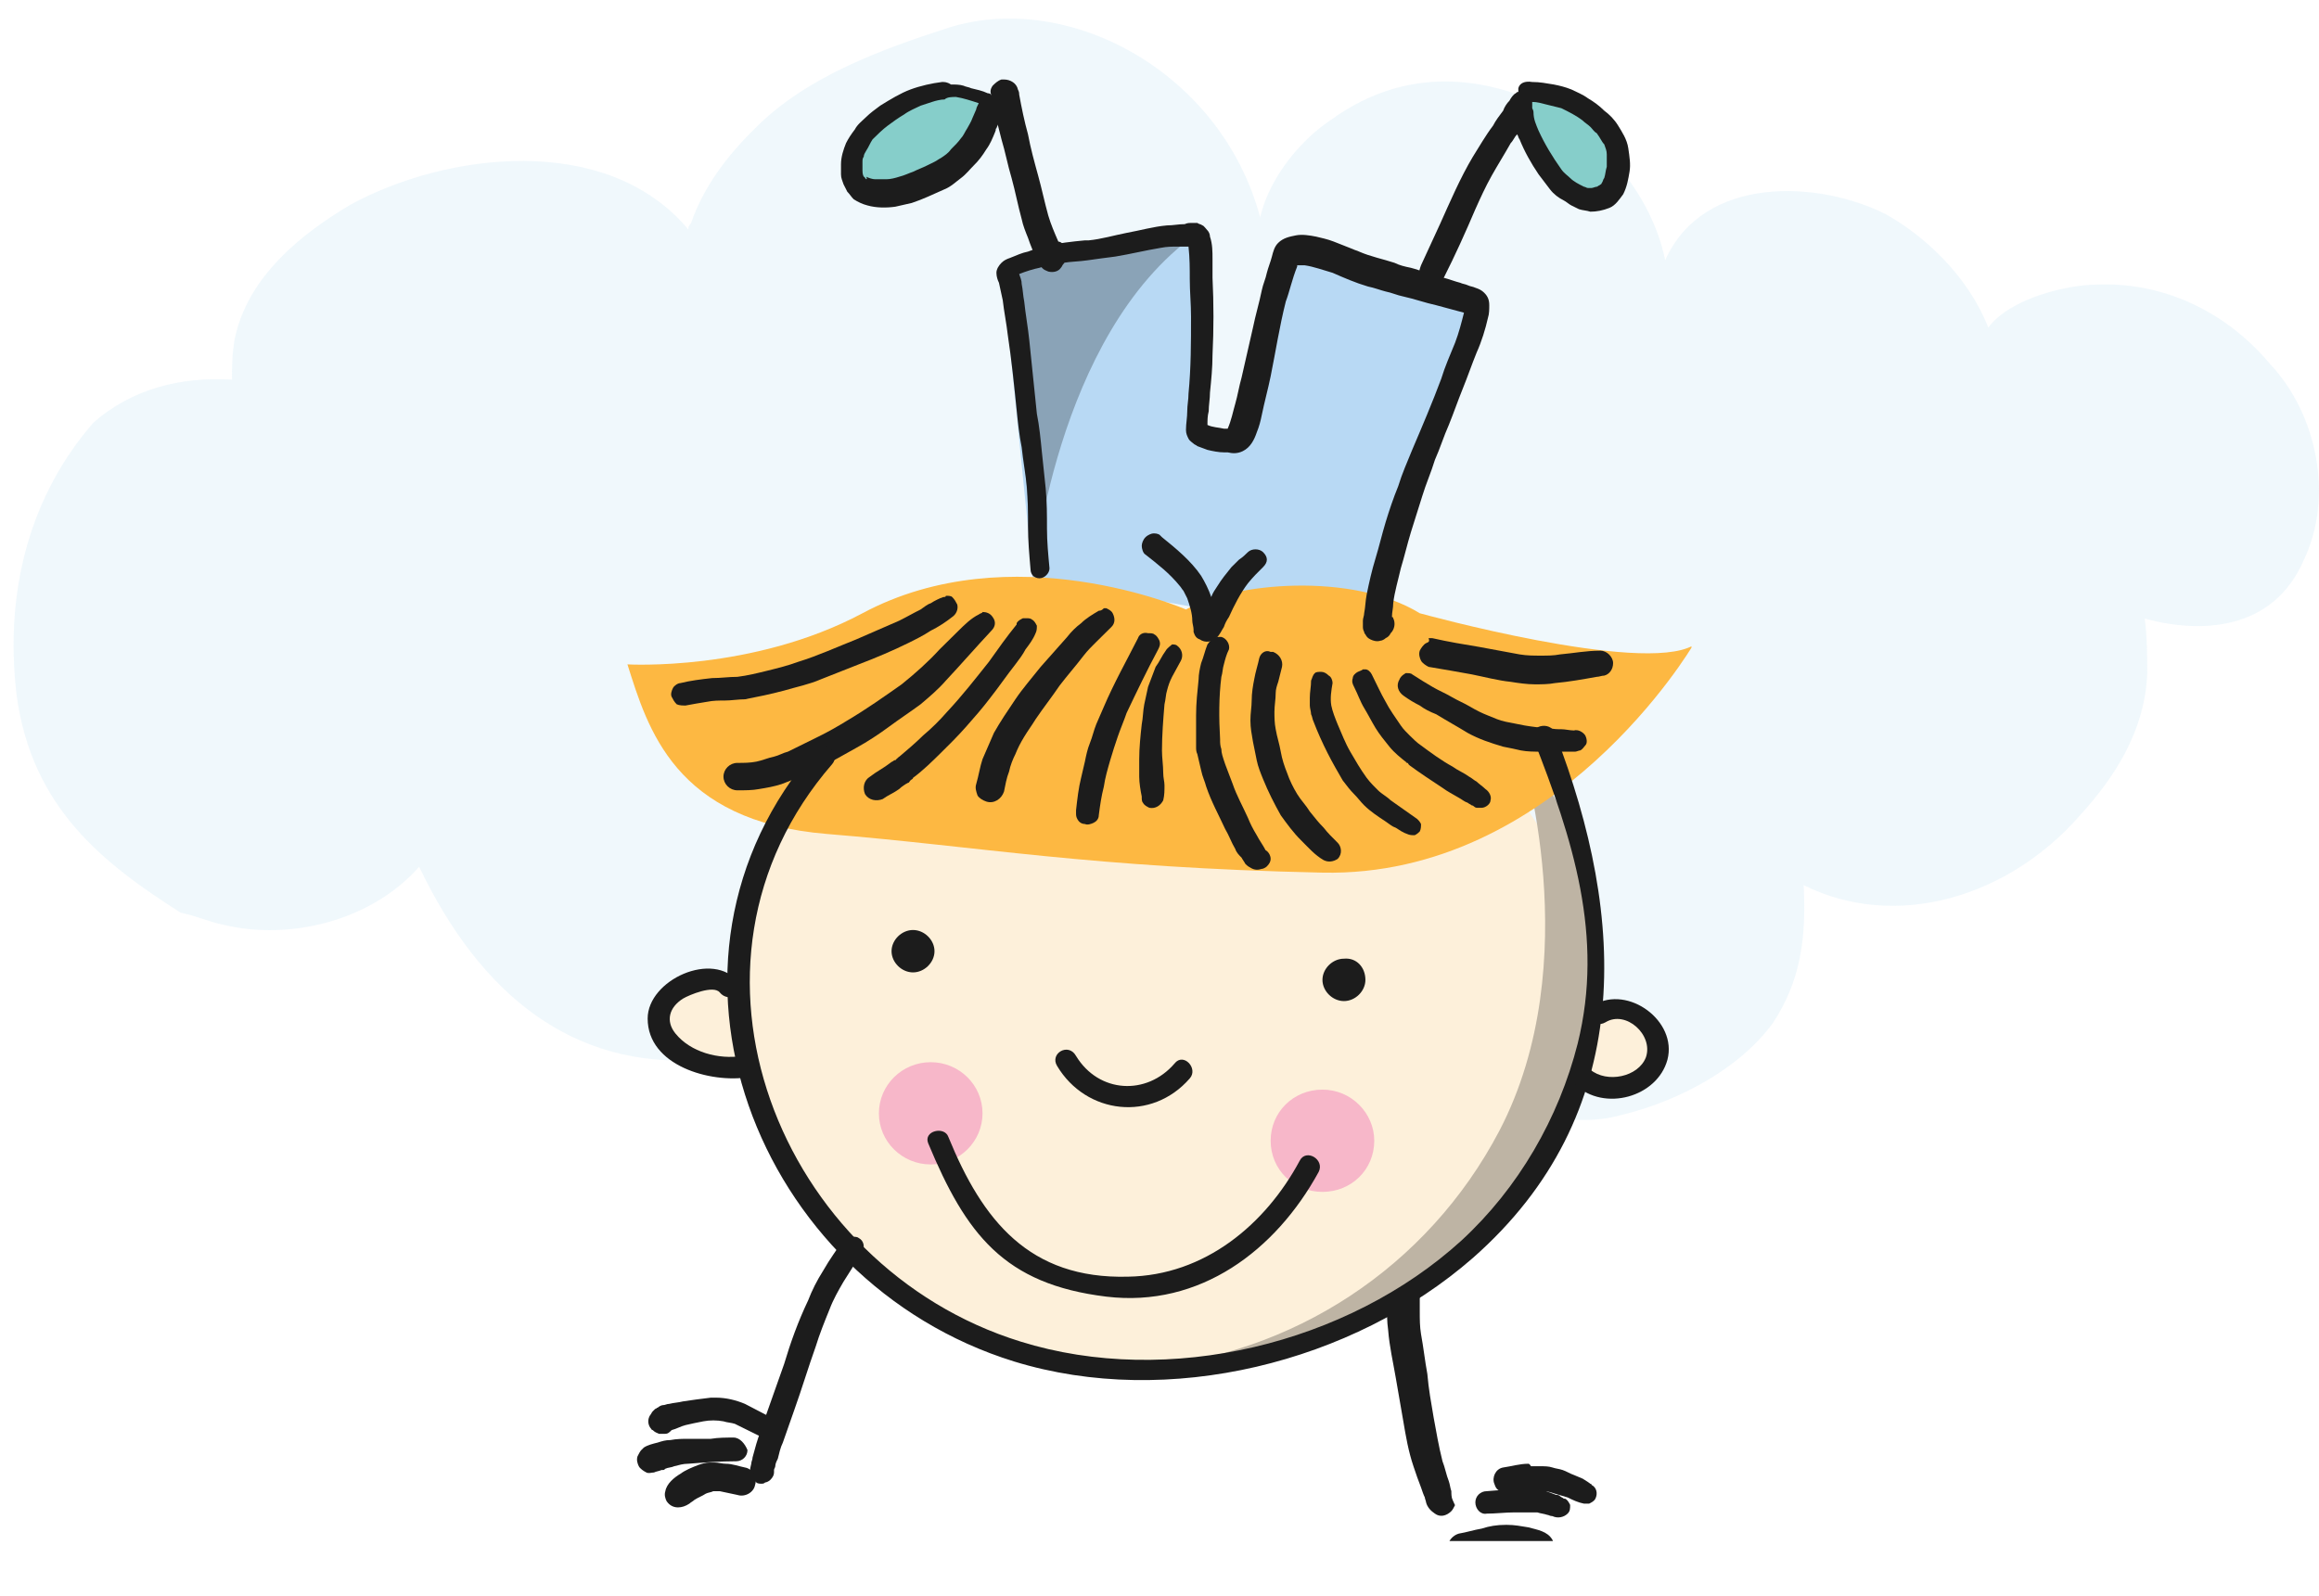 <svg width="170" height="117" viewBox="0 0 170 117" fill="none" xmlns="http://www.w3.org/2000/svg">
<path opacity="0.7" d="M168.874 41.091C166.619 46.258 161.356 46.482 157.221 45.359C157.409 46.707 157.409 48.279 157.409 49.403C157.221 53.671 154.966 57.041 152.522 59.737C147.26 65.802 138.989 68.273 132.223 64.904C132.411 68.723 132.035 71.868 129.968 75.013C127.336 78.607 122.637 80.854 118.878 81.752C114.931 82.876 110.232 81.303 106.661 79.057C105.533 78.383 104.594 77.484 103.842 76.585C102.902 81.078 101.586 84.448 97.827 86.47C93.504 88.941 88.242 88.717 83.731 87.369C76.024 85.122 69.446 78.158 67.942 68.947C67.002 70.295 65.875 71.418 64.935 72.317C61.364 76.361 56.289 77.259 51.402 77.709C42.004 78.383 35.238 72.991 30.727 63.556C27.156 67.599 21.141 68.947 16.442 67.824C15.315 67.599 14.375 67.15 13.247 66.925C7.609 63.331 2.346 59.287 1.218 50.975C0.278 43.112 2.346 36.148 6.857 30.981C9.676 28.51 13.247 27.612 17.006 27.836C17.006 26.938 17.006 26.039 17.194 24.916C18.134 20.198 22.269 17.053 25.652 15.031C32.607 11.212 44.448 9.64 50.462 16.828C50.462 16.604 50.462 16.604 50.65 16.379C51.59 13.683 53.282 11.437 55.349 9.415C59.108 5.596 64.747 3.574 69.634 2.001C78.468 -0.694 89.557 5.371 92.376 15.93C93.128 12.785 95.572 10.089 97.639 8.741C101.398 6.045 105.533 5.371 109.856 6.494C115.119 7.842 120.758 12.785 122.073 19.075C124.893 12.785 133.351 13.234 138.238 15.705C141.057 17.278 144.252 20.198 145.756 24.017C147.447 21.771 151.77 20.872 153.65 20.872C158.349 20.647 163.048 22.669 166.431 26.713C169.814 30.307 171.13 36.373 168.874 41.091Z" fill="#EAF5FB"/>
<g clip-path="url(#clip0)" filter="url(#filter0_d)">
<path d="M73.416 15.271L87.682 13.168V27.616L90.368 28.347L95 14.357L107.877 18.106L104.264 29.353L101.3 42.978L75.732 38.406L73.416 15.271Z" fill="#B8D9F4"/>
<path d="M74.064 14.905L75.732 38.406C75.732 38.406 77.307 20.575 87.682 13.168" fill="#8AA3B7"/>
<path d="M85.181 96.29C102.525 96.29 116.585 84.253 116.585 69.405C116.585 54.557 102.525 42.521 85.181 42.521C67.837 42.521 53.777 54.557 53.777 69.405C53.777 84.253 67.837 96.29 85.181 96.29Z" fill="#FDF0DA"/>
<path d="M111.49 51.025C111.49 51.025 116.399 66.479 109.915 78.915C104.635 88.974 94.722 95.375 83.699 96.289C83.699 96.289 105.468 96.198 114.176 79.647C122.884 63.096 111.49 51.025 111.49 51.025Z" fill="#BEB4A4"/>
<path d="M72.675 3.018C72.675 3.109 68.692 1.372 65.357 3.932C62.022 6.492 60.725 11.796 66.098 9.876C71.378 8.047 72.675 3.018 72.675 3.018Z" fill="#86CECA"/>
<path d="M111.304 2.743C111.304 2.743 114.917 2.56 117.048 4.664C119.179 6.767 118.437 9.419 117.418 10.425C116.492 11.43 111.86 8.961 111.304 2.743Z" fill="#86CECA"/>
<path d="M86.941 40.692C90.461 38.68 99.169 37.949 104.079 40.967C104.079 40.967 120.29 45.447 124.088 43.344C124.088 43.344 114.083 60.352 96.946 59.987C79.901 59.621 71.841 58.066 60.632 57.152C49.423 56.237 47.478 49.379 45.996 44.716C45.996 44.716 55.167 45.264 63.226 40.967C74.157 35.114 86.941 40.692 86.941 40.692Z" fill="#FDB842"/>
<path d="M55.074 70.868C55.074 72.789 53.592 74.343 51.832 74.343C50.072 74.343 48.589 72.789 48.589 70.868C48.589 68.948 50.072 67.394 51.832 67.394C53.684 67.302 55.074 68.857 55.074 70.868Z" fill="#FDF0DA"/>
<path d="M121.587 72.972C121.587 74.618 120.29 75.989 118.715 75.989C117.14 75.989 115.844 74.618 115.844 72.972C115.844 71.326 117.14 69.954 118.715 69.954C120.383 69.954 121.587 71.326 121.587 72.972Z" fill="#FDF0DA"/>
<path d="M69.155 39.778C68.877 39.869 68.506 40.052 68.228 40.235C67.95 40.326 67.765 40.509 67.487 40.692C66.931 40.967 66.468 41.241 65.912 41.515C64.893 41.972 63.782 42.43 62.763 42.887C61.373 43.435 59.984 44.075 58.502 44.533C57.76 44.807 57.019 44.99 56.278 45.173C55.537 45.356 54.796 45.539 54.055 45.63C53.407 45.63 52.851 45.721 52.202 45.721C51.368 45.813 50.627 45.904 49.886 46.087C49.701 46.087 49.423 46.27 49.331 46.453C49.238 46.636 49.145 46.91 49.238 47.093C49.331 47.276 49.423 47.459 49.608 47.642C49.794 47.733 50.072 47.733 50.257 47.733C50.72 47.642 51.276 47.55 51.832 47.459C52.295 47.367 52.665 47.367 53.129 47.367C53.592 47.367 54.148 47.276 54.611 47.276C55.537 47.093 56.464 46.91 57.483 46.636C58.409 46.362 59.335 46.179 60.169 45.813C61.095 45.447 62.022 45.081 62.948 44.716C64.152 44.258 65.449 43.71 66.561 43.161C67.117 42.887 67.672 42.612 68.228 42.247C68.784 41.972 69.34 41.607 69.803 41.241C70.081 41.058 70.266 40.692 70.174 40.326C70.081 40.144 69.988 39.961 69.803 39.778C69.71 39.686 69.525 39.686 69.34 39.686C69.34 39.778 69.247 39.778 69.155 39.778Z" fill="#1C1C1C"/>
<path d="M71.749 41.058C71.193 41.332 70.73 41.789 70.266 42.247C69.803 42.704 69.34 43.161 68.877 43.618C68.043 44.533 67.117 45.356 66.098 46.179C64.801 47.093 63.504 48.008 62.114 48.831C61.373 49.288 60.725 49.654 59.984 50.019C59.242 50.385 58.501 50.751 57.76 51.117C57.39 51.208 57.112 51.391 56.741 51.482C56.278 51.574 55.908 51.757 55.444 51.848C54.981 51.94 54.518 51.94 54.055 51.94C53.499 51.94 53.036 52.397 53.036 52.946C53.036 53.494 53.499 53.951 54.055 53.951C54.611 53.951 55.166 53.951 55.63 53.86C56.185 53.769 56.741 53.677 57.297 53.494C57.76 53.311 58.224 53.128 58.779 52.946C59.242 52.763 59.706 52.58 60.076 52.305C61.003 51.848 61.929 51.3 62.763 50.842C63.596 50.385 64.43 49.836 65.171 49.288C65.912 48.739 66.746 48.19 67.487 47.642C68.136 47.093 68.784 46.544 69.34 45.904C70.452 44.716 71.563 43.435 72.675 42.247C72.953 41.972 73.045 41.606 72.767 41.241C72.582 40.966 72.304 40.875 72.026 40.875C72.026 40.966 71.841 40.966 71.749 41.058Z" fill="#1C1C1C"/>
<path d="M74.991 41.332C74.805 41.424 74.62 41.515 74.528 41.698C74.528 41.698 74.528 41.698 74.528 41.789C73.787 42.704 73.138 43.618 72.49 44.533C71.471 45.813 70.544 47.002 69.433 48.191C68.877 48.831 68.321 49.379 67.672 49.928C67.117 50.477 66.468 51.025 65.82 51.574C65.82 51.574 65.912 51.574 65.912 51.482C65.82 51.574 65.727 51.665 65.542 51.757C65.635 51.757 65.635 51.665 65.727 51.665C65.635 51.757 65.635 51.757 65.542 51.757C65.449 51.848 65.357 51.848 65.264 51.94C64.801 52.305 64.245 52.58 63.782 52.946C63.319 53.22 63.226 53.769 63.411 54.226C63.689 54.683 64.245 54.774 64.708 54.592C65.079 54.317 65.542 54.134 65.912 53.86C66.098 53.677 66.376 53.494 66.561 53.403C66.653 53.403 66.653 53.311 66.746 53.22C66.839 53.128 66.931 53.128 66.931 53.037C67.672 52.488 68.321 51.848 68.969 51.208C69.618 50.568 70.174 50.019 70.822 49.288C71.471 48.556 72.026 47.916 72.582 47.185C73.231 46.362 73.787 45.539 74.435 44.716C74.713 44.35 74.991 43.984 75.176 43.618C75.454 43.253 75.732 42.887 75.917 42.43C76.01 42.247 76.01 42.064 76.01 41.881C75.917 41.698 75.825 41.515 75.639 41.424C75.547 41.332 75.361 41.332 75.269 41.332C75.084 41.332 75.084 41.332 74.991 41.332ZM65.635 51.574C65.635 51.574 65.727 51.574 65.635 51.574C65.727 51.574 65.635 51.574 65.635 51.574Z" fill="#1C1C1C"/>
<path d="M80.549 40.784C80.086 41.058 79.623 41.332 79.252 41.698C78.882 41.972 78.511 42.338 78.233 42.704C77.585 43.435 76.936 44.167 76.288 44.898C75.639 45.721 74.991 46.453 74.435 47.276C73.879 48.099 73.323 48.922 72.86 49.745C72.582 50.385 72.304 51.025 72.026 51.665C71.841 52.214 71.749 52.854 71.563 53.494C71.471 53.769 71.563 54.043 71.656 54.317C71.749 54.5 72.026 54.683 72.304 54.774C72.86 54.957 73.416 54.592 73.601 54.043C73.694 53.586 73.787 53.037 73.972 52.58C74.064 52.123 74.25 51.665 74.435 51.3C74.62 50.842 74.806 50.477 75.084 50.019C75.361 49.562 75.639 49.196 75.917 48.739C76.473 47.916 77.121 47.093 77.677 46.27C78.233 45.539 78.882 44.807 79.437 44.075C79.715 43.71 80.086 43.344 80.364 43.07C80.734 42.704 81.105 42.338 81.475 41.972C81.753 41.698 81.753 41.332 81.568 40.967C81.475 40.784 81.29 40.692 81.105 40.601C81.012 40.601 81.012 40.601 80.92 40.601C80.827 40.692 80.734 40.784 80.549 40.784Z" fill="#1C1C1C"/>
<path d="M83.421 42.795C82.587 44.441 81.661 46.087 80.92 47.825C80.734 48.282 80.549 48.648 80.364 49.105C80.178 49.562 80.086 50.019 79.901 50.477C79.715 50.934 79.623 51.391 79.53 51.848C79.437 52.214 79.345 52.671 79.252 53.037C79.067 53.769 78.974 54.592 78.882 55.414C78.882 55.506 78.882 55.597 78.882 55.597C78.882 55.78 78.882 55.872 78.974 56.054C79.067 56.237 79.252 56.42 79.53 56.42C79.715 56.512 79.993 56.42 80.178 56.329C80.364 56.237 80.549 56.054 80.549 55.78C80.642 55.049 80.734 54.409 80.92 53.677C81.012 53.037 81.198 52.397 81.383 51.757C81.568 51.117 81.753 50.568 81.939 50.019C82.124 49.471 82.402 48.831 82.587 48.282C83.328 46.727 84.069 45.173 84.903 43.618C84.996 43.435 85.088 43.252 84.996 42.978C84.903 42.795 84.81 42.612 84.625 42.521C84.532 42.429 84.347 42.429 84.162 42.429C83.791 42.338 83.513 42.521 83.421 42.795Z" fill="#1C1C1C"/>
<path d="M85.459 43.71C85.181 44.075 84.996 44.533 84.718 44.898C84.625 45.173 84.532 45.356 84.44 45.63C84.347 45.904 84.254 46.087 84.162 46.362C84.069 46.819 83.977 47.185 83.884 47.642C83.791 48.099 83.791 48.648 83.699 49.105C83.606 49.928 83.513 50.842 83.513 51.665C83.513 52.123 83.513 52.488 83.513 52.946C83.513 53.403 83.606 53.951 83.699 54.409V54.5C83.699 54.592 83.699 54.774 83.791 54.866C83.884 55.049 84.069 55.14 84.254 55.232C84.718 55.323 85.088 55.049 85.273 54.683C85.366 54.317 85.366 53.951 85.366 53.586C85.366 53.311 85.273 53.037 85.273 52.671C85.273 52.123 85.181 51.574 85.181 51.025C85.181 49.928 85.273 48.739 85.366 47.642C85.459 47.276 85.459 46.91 85.551 46.636C85.644 46.27 85.737 45.996 85.922 45.63C86.107 45.264 86.385 44.807 86.57 44.441C86.756 44.075 86.663 43.618 86.293 43.344C86.2 43.253 86.015 43.253 85.922 43.253C85.829 43.344 85.551 43.527 85.459 43.71Z" fill="#1C1C1C"/>
<path d="M88.516 43.252C88.331 43.71 88.238 44.167 88.053 44.624C87.96 44.99 87.867 45.447 87.867 45.813C87.775 46.727 87.682 47.55 87.682 48.465C87.682 48.922 87.682 49.379 87.682 49.836C87.682 50.019 87.682 50.202 87.682 50.477C87.682 50.568 87.682 50.659 87.682 50.751C87.682 50.934 87.682 51.117 87.775 51.3C87.867 51.665 87.96 52.123 88.053 52.488C88.145 52.946 88.331 53.311 88.423 53.677C88.794 54.774 89.35 55.78 89.813 56.786C90.091 57.243 90.276 57.792 90.554 58.249C90.647 58.523 90.832 58.706 91.017 58.889C91.11 59.072 91.202 59.164 91.295 59.346C91.388 59.438 91.48 59.529 91.665 59.621C91.943 59.804 92.221 59.804 92.499 59.712C92.592 59.712 92.777 59.621 92.87 59.529C93.055 59.346 93.148 59.164 93.148 58.981C93.148 58.706 92.962 58.432 92.777 58.341C92.592 57.975 92.314 57.609 92.129 57.243C91.851 56.786 91.665 56.42 91.48 55.963C91.11 55.14 90.647 54.317 90.369 53.494C90.183 53.037 89.998 52.488 89.813 52.031C89.627 51.482 89.535 51.208 89.535 50.934C89.442 50.659 89.442 50.477 89.442 50.202C89.35 48.648 89.35 47.093 89.535 45.63C89.627 45.356 89.627 44.99 89.72 44.716C89.813 44.35 89.905 43.984 90.091 43.618C90.183 43.252 89.905 42.795 89.535 42.704C89.442 42.704 89.442 42.704 89.35 42.704C88.979 42.704 88.701 42.978 88.516 43.252Z" fill="#1C1C1C"/>
<path d="M92.314 44.258C92.221 44.716 92.036 45.264 91.943 45.813C91.851 46.27 91.758 46.819 91.758 47.367C91.758 47.825 91.665 48.282 91.665 48.831C91.665 49.379 91.758 49.836 91.851 50.385C91.943 50.842 92.036 51.3 92.129 51.757C92.221 52.214 92.407 52.671 92.592 53.128C92.962 54.043 93.426 54.957 93.889 55.78C94.352 56.42 94.815 57.06 95.371 57.609C95.927 58.158 96.39 58.706 97.038 59.072C97.409 59.255 97.779 59.164 98.058 58.981C98.428 58.615 98.335 58.066 98.058 57.792C97.687 57.426 97.316 57.06 97.038 56.695C96.668 56.329 96.39 55.963 96.019 55.506C95.742 55.049 95.371 54.683 95.093 54.226C94.815 53.768 94.537 53.22 94.352 52.671C94.167 52.214 93.981 51.665 93.889 51.117C93.796 50.568 93.611 50.019 93.518 49.471C93.426 49.013 93.426 48.556 93.426 48.19C93.426 47.733 93.518 47.276 93.518 46.819C93.518 46.544 93.611 46.27 93.704 45.996C93.796 45.63 93.889 45.264 93.981 44.898C94.074 44.441 93.796 43.984 93.333 43.801C93.24 43.801 93.148 43.801 93.148 43.801C92.777 43.618 92.407 43.893 92.314 44.258Z" fill="#1C1C1C"/>
<path d="M96.39 45.356C96.205 45.539 96.205 45.721 96.112 45.904C96.112 46.362 96.019 46.727 96.019 47.185C96.019 47.367 96.019 47.55 96.019 47.733C96.019 47.916 96.112 48.191 96.112 48.373C96.205 48.556 96.205 48.739 96.297 48.922C96.575 49.654 96.946 50.477 97.316 51.208C97.687 51.94 98.057 52.58 98.428 53.22C98.706 53.586 98.984 53.951 99.262 54.226C99.54 54.5 99.725 54.774 100.003 55.049C100.466 55.506 101.022 55.872 101.577 56.237C101.855 56.42 102.041 56.603 102.319 56.695C102.596 56.877 102.874 57.06 103.152 57.152C103.338 57.243 103.523 57.243 103.708 57.243C103.893 57.152 103.986 57.06 104.079 56.969C104.171 56.786 104.171 56.603 104.171 56.42C104.079 56.237 103.986 56.146 103.893 56.055C103.245 55.597 102.596 55.14 101.948 54.683C101.67 54.409 101.3 54.226 101.022 53.951C100.744 53.677 100.466 53.403 100.188 53.037C99.725 52.397 99.354 51.757 98.984 51.117C98.613 50.477 98.335 49.745 98.057 49.105C97.872 48.648 97.687 48.191 97.594 47.733C97.501 47.185 97.594 46.636 97.687 46.087C97.687 45.904 97.594 45.63 97.409 45.539C97.224 45.356 97.038 45.264 96.853 45.264C96.668 45.264 96.483 45.264 96.39 45.356Z" fill="#1C1C1C"/>
<path d="M99.54 45.264C99.354 45.356 99.169 45.539 99.169 45.721C99.076 45.996 99.169 46.179 99.262 46.362C99.54 46.91 99.725 47.459 100.003 47.916C100.281 48.373 100.559 48.922 100.836 49.379C101.114 49.837 101.485 50.294 101.855 50.751C102.226 51.208 102.689 51.574 103.152 51.94C103.152 51.94 103.06 51.94 103.06 51.848L103.152 51.94C103.152 51.94 103.245 51.94 103.245 52.031C103.245 52.031 103.245 52.031 103.152 51.94L103.245 52.031L103.338 52.123C104.079 52.671 104.912 53.22 105.746 53.769C106.117 54.043 106.487 54.226 106.95 54.5C107.136 54.592 107.321 54.774 107.599 54.866C107.692 54.957 107.784 54.957 107.877 55.049C107.969 55.049 108.062 55.14 108.062 55.14C108.155 55.232 108.247 55.232 108.34 55.232C108.433 55.232 108.525 55.232 108.618 55.232C108.896 55.232 109.266 54.957 109.266 54.683C109.359 54.409 109.174 54.043 108.896 53.86C108.711 53.677 108.433 53.494 108.247 53.311C108.062 53.22 107.877 53.037 107.692 52.946C107.321 52.671 106.858 52.488 106.487 52.214C105.654 51.757 104.912 51.208 104.171 50.659C103.893 50.477 103.616 50.202 103.338 49.928C103.152 49.745 102.874 49.471 102.689 49.196C102.319 48.648 101.855 48.008 101.578 47.459C101.207 46.819 100.929 46.179 100.559 45.447C100.466 45.264 100.281 45.081 100.095 45.081C100.003 45.081 99.91 45.081 99.91 45.081C99.817 45.173 99.725 45.173 99.54 45.264ZM103.616 52.305C103.616 52.214 103.523 52.214 103.616 52.305C103.523 52.214 103.616 52.214 103.616 52.305ZM103.43 52.123C103.523 52.214 103.523 52.214 103.43 52.123C103.523 52.214 103.43 52.123 103.43 52.123ZM103.523 52.214C103.43 52.123 103.43 52.123 103.523 52.214C103.43 52.123 103.43 52.214 103.523 52.214ZM103.43 52.123C103.43 52.123 103.338 52.123 103.43 52.123C103.338 52.123 103.43 52.123 103.43 52.123ZM103.338 52.031C103.338 52.031 103.245 52.031 103.338 52.031C103.245 52.031 103.338 52.031 103.338 52.031Z" fill="#1C1C1C"/>
<path d="M102.596 45.813C102.319 46.27 102.504 46.727 102.874 47.002C103.245 47.276 103.708 47.55 104.079 47.733C104.449 48.008 104.82 48.19 105.283 48.373C106.024 48.831 106.858 49.288 107.599 49.745C108.433 50.202 109.266 50.477 110.193 50.751C110.656 50.842 111.119 50.934 111.49 51.025C111.953 51.117 112.509 51.117 112.972 51.117C113.435 51.117 113.898 51.117 114.361 51.117C114.547 51.117 114.824 51.117 115.01 51.117C115.195 51.117 115.38 51.117 115.473 51.117C115.566 51.117 115.751 51.025 115.843 51.025C116.029 50.934 116.121 50.751 116.214 50.659C116.399 50.477 116.307 50.111 116.214 49.928C116.029 49.654 115.658 49.471 115.38 49.562C115.102 49.562 114.732 49.471 114.454 49.471C114.176 49.471 113.898 49.471 113.528 49.379C112.972 49.379 112.323 49.288 111.767 49.196C111.304 49.105 110.841 49.013 110.378 48.922C109.915 48.831 109.544 48.648 109.081 48.465C108.618 48.282 108.247 48.099 107.784 47.825C107.321 47.55 106.858 47.367 106.395 47.093C105.931 46.819 105.468 46.636 105.005 46.362C104.542 46.087 104.079 45.813 103.523 45.447C103.43 45.356 103.245 45.356 103.06 45.356C103.06 45.356 102.689 45.539 102.596 45.813Z" fill="#1C1C1C"/>
<path d="M104.542 43.161C104.357 43.252 104.171 43.527 104.079 43.71C103.986 43.984 104.079 44.258 104.171 44.441C104.264 44.624 104.542 44.807 104.727 44.898C105.839 45.081 106.858 45.264 107.877 45.447C108.803 45.63 109.822 45.904 110.748 45.996C111.304 46.087 111.953 46.179 112.509 46.179C112.972 46.179 113.528 46.179 113.991 46.087C115.01 45.996 116.029 45.813 117.048 45.63C117.233 45.63 117.418 45.539 117.604 45.539C117.974 45.447 118.252 45.081 118.252 44.624C118.252 44.167 117.789 43.71 117.326 43.71C116.307 43.71 115.38 43.893 114.361 43.984C113.898 44.075 113.435 44.075 112.972 44.075C112.416 44.075 111.953 44.075 111.397 43.984C110.378 43.801 109.452 43.618 108.433 43.435C107.321 43.252 106.209 43.07 105.005 42.795C104.912 42.795 104.82 42.795 104.727 42.795C104.82 43.07 104.727 43.07 104.542 43.161Z" fill="#1C1C1C"/>
<path d="M86.848 12.436C86.385 12.436 86.014 12.528 85.551 12.528C84.532 12.619 83.606 12.893 82.587 13.076C81.661 13.259 80.734 13.534 79.808 13.625C79.715 13.625 79.623 13.625 79.53 13.625C78.604 13.716 77.585 13.808 76.658 14.082C76.195 14.174 75.825 14.265 75.361 14.448C74.898 14.54 74.528 14.722 74.064 14.905C73.787 14.997 73.601 15.088 73.416 15.271C73.231 15.454 73.045 15.728 73.045 16.003C73.045 16.277 73.138 16.551 73.231 16.734C73.323 17.191 73.416 17.557 73.509 18.014C73.601 18.837 73.787 19.752 73.879 20.575C74.157 22.404 74.342 24.232 74.528 26.061C74.62 26.976 74.713 27.89 74.898 28.805C74.991 29.719 75.176 30.725 75.269 31.639C75.361 32.645 75.361 33.651 75.361 34.566C75.361 35.663 75.454 36.669 75.547 37.766C75.547 37.949 75.639 38.132 75.732 38.223C75.825 38.315 76.01 38.406 76.195 38.406C76.566 38.406 76.936 38.04 76.936 37.675C76.844 36.669 76.751 35.754 76.751 34.748C76.751 33.742 76.751 32.828 76.658 31.822C76.566 30.908 76.473 30.085 76.38 29.17C76.288 28.256 76.195 27.25 76.01 26.336C75.825 24.507 75.639 22.769 75.454 20.941C75.361 20.026 75.176 19.02 75.083 18.106C74.991 17.648 74.991 17.283 74.898 16.826C74.898 16.551 74.805 16.368 74.713 16.094C75.176 15.911 75.732 15.728 76.195 15.637C76.751 15.454 77.399 15.363 77.955 15.271C78.511 15.18 79.067 15.18 79.715 15.088C80.364 14.997 81.012 14.905 81.753 14.814C82.865 14.631 83.977 14.357 85.088 14.174C85.551 14.082 85.922 14.082 86.385 14.082C86.57 14.082 86.848 14.082 87.034 14.082H87.126C87.219 14.905 87.219 15.728 87.219 16.46C87.219 17.374 87.311 18.289 87.311 19.203C87.311 21.123 87.311 22.952 87.126 24.872C87.126 25.33 87.034 25.695 87.034 26.153C87.034 26.61 86.941 27.067 86.941 27.524C86.941 27.799 87.034 27.982 87.126 28.165C87.219 28.347 87.404 28.439 87.497 28.53C87.589 28.622 87.682 28.622 87.775 28.713C88.052 28.805 88.238 28.896 88.516 28.988C88.886 29.079 89.349 29.17 89.72 29.17C89.813 29.17 89.905 29.17 89.998 29.17C90.368 29.262 90.739 29.262 91.109 29.079C91.665 28.805 91.943 28.256 92.129 27.707C92.314 27.25 92.406 26.884 92.499 26.427C92.684 25.513 92.962 24.507 93.148 23.592C93.518 21.764 93.796 19.935 94.259 18.106C94.537 17.374 94.722 16.46 95.093 15.545C95.093 15.545 95.093 15.545 95.093 15.454C95.278 15.454 95.463 15.454 95.649 15.454C96.297 15.545 97.038 15.82 97.687 16.003C98.52 16.368 99.354 16.734 100.281 17.008C100.744 17.1 101.207 17.283 101.577 17.374C102.041 17.466 102.411 17.648 102.874 17.74C103.708 17.923 104.449 18.197 105.283 18.38C105.931 18.563 106.672 18.746 107.321 18.929C107.136 19.66 106.95 20.392 106.672 21.123C106.302 22.038 105.931 22.861 105.653 23.775C105.005 25.513 104.264 27.25 103.523 28.988C103.152 29.902 102.782 30.725 102.504 31.639C102.133 32.554 101.855 33.377 101.577 34.291C101.3 35.206 101.114 36.029 100.836 36.943C100.558 37.857 100.373 38.68 100.188 39.595C100.095 40.052 100.095 40.509 100.003 40.967C100.003 41.149 99.91 41.332 99.91 41.515C99.91 41.607 99.91 41.698 99.91 41.789V41.881C99.91 42.064 99.91 42.155 100.003 42.338C100.003 42.43 100.095 42.521 100.095 42.521C100.188 42.704 100.281 42.795 100.466 42.887C100.651 42.978 100.929 43.07 101.207 42.978C101.3 42.978 101.485 42.887 101.577 42.795C101.763 42.704 101.855 42.612 101.948 42.43C102.226 42.155 102.319 41.698 102.133 41.332C102.133 41.332 102.133 41.241 102.041 41.241C102.041 40.875 102.133 40.601 102.133 40.235C102.226 39.412 102.504 38.498 102.689 37.675C102.967 36.76 103.152 35.937 103.43 35.023C103.708 34.108 103.986 33.285 104.264 32.371C104.542 31.456 104.912 30.633 105.19 29.719C105.561 28.896 105.839 27.982 106.209 27.159C106.58 26.244 106.858 25.421 107.228 24.507C107.599 23.592 107.877 22.769 108.247 21.855C108.618 21.032 108.896 20.117 109.081 19.294C109.174 19.02 109.174 18.654 109.174 18.38C109.174 18.014 109.081 17.74 108.803 17.466C108.618 17.283 108.433 17.191 108.155 17.1C107.969 17.008 107.784 17.008 107.599 16.917C107.414 16.826 107.228 16.826 107.043 16.734C106.672 16.643 106.209 16.46 105.839 16.368C105.468 16.277 105.005 16.186 104.634 16.003C104.264 15.911 103.801 15.728 103.43 15.637C102.967 15.545 102.596 15.454 102.226 15.271C101.392 14.997 100.466 14.814 99.632 14.448C99.447 14.357 99.354 14.357 99.169 14.265C98.706 14.082 98.243 13.899 97.779 13.716C97.316 13.534 96.853 13.442 96.483 13.351C96.019 13.259 95.463 13.168 95 13.259C94.537 13.351 94.074 13.442 93.703 13.808C93.425 14.082 93.333 14.448 93.24 14.814C93.147 15.18 92.962 15.637 92.87 16.003C92.777 16.46 92.592 16.826 92.499 17.283C92.314 18.197 92.036 19.112 91.851 20.026C91.573 21.215 91.295 22.495 91.017 23.684C90.832 24.324 90.739 24.964 90.554 25.604C90.368 26.244 90.276 26.793 89.998 27.433C89.905 27.433 89.813 27.433 89.72 27.433C89.349 27.341 88.886 27.341 88.516 27.159C88.516 26.793 88.516 26.518 88.608 26.153C88.608 25.695 88.701 25.238 88.701 24.781C88.794 23.867 88.886 22.952 88.886 22.038C88.979 20.117 88.979 18.289 88.886 16.368C88.886 15.911 88.886 15.454 88.886 14.997C88.886 14.448 88.886 13.899 88.701 13.351C88.701 13.168 88.608 12.985 88.516 12.893C88.423 12.802 88.238 12.528 88.145 12.528C88.052 12.436 87.867 12.436 87.775 12.345C87.682 12.345 87.497 12.345 87.404 12.345H87.311C87.219 12.345 87.034 12.345 86.848 12.436Z" fill="#1C1C1C"/>
<path d="M111.304 2.469C111.304 2.56 111.304 2.652 111.304 2.743C111.212 2.743 111.212 2.743 111.119 2.835C110.934 2.926 110.748 3.2 110.656 3.383C110.471 3.566 110.285 3.841 110.193 4.115C109.915 4.481 109.637 4.846 109.452 5.212C108.896 5.944 108.433 6.767 107.969 7.498C107.043 9.053 106.302 10.79 105.561 12.436C105.098 13.442 104.634 14.448 104.171 15.454C104.079 15.728 103.986 15.911 104.079 16.185C104.171 16.46 104.357 16.643 104.542 16.734C104.727 16.826 105.098 16.917 105.283 16.826C105.468 16.734 105.746 16.551 105.839 16.368C106.672 14.722 107.414 13.076 108.155 11.339C108.525 10.516 108.896 9.693 109.359 8.87C109.822 8.047 110.285 7.315 110.748 6.492C110.934 6.31 111.026 6.035 111.212 5.852C111.304 5.944 111.304 6.127 111.397 6.218C111.767 7.133 112.231 7.955 112.786 8.778C113.064 9.144 113.342 9.51 113.62 9.876C113.898 10.242 114.269 10.516 114.639 10.699C114.824 10.79 115.01 10.973 115.195 11.065C115.38 11.156 115.566 11.247 115.751 11.339C116.029 11.43 116.307 11.43 116.585 11.522C117.048 11.522 117.511 11.43 117.974 11.247C118.437 11.065 118.715 10.607 118.993 10.242C119.271 9.693 119.364 9.144 119.456 8.596C119.549 8.047 119.456 7.498 119.364 6.858C119.271 6.218 118.901 5.669 118.623 5.212C118.345 4.755 117.974 4.389 117.604 4.115C117.233 3.749 116.863 3.475 116.399 3.2C116.029 2.926 115.566 2.743 115.195 2.56C114.732 2.377 114.361 2.286 113.898 2.195C113.342 2.103 112.879 2.012 112.323 2.012C111.767 1.92 111.397 2.103 111.304 2.469ZM112.323 3.932C112.323 3.749 112.323 3.658 112.323 3.475C112.416 3.475 112.509 3.475 112.509 3.475C112.416 3.475 112.416 3.475 112.323 3.475C112.694 3.475 112.972 3.566 113.342 3.658C113.713 3.749 114.083 3.841 114.454 3.932C115.01 4.206 115.566 4.481 116.029 4.846C116.214 5.029 116.399 5.121 116.585 5.304C116.77 5.487 116.863 5.669 117.048 5.761C117.326 6.127 117.418 6.401 117.604 6.584C117.696 6.858 117.789 7.041 117.789 7.315C117.789 7.59 117.789 7.955 117.789 8.23C117.696 8.504 117.696 8.778 117.604 9.053C117.511 9.144 117.511 9.327 117.418 9.419C117.418 9.51 117.326 9.51 117.233 9.601C117.14 9.601 117.14 9.693 117.048 9.693C116.955 9.693 116.77 9.784 116.677 9.784C116.585 9.784 116.492 9.784 116.399 9.784C116.307 9.784 116.214 9.693 116.121 9.693C115.751 9.51 115.38 9.327 115.102 9.053C114.917 8.87 114.639 8.687 114.454 8.413C113.805 7.498 113.25 6.584 112.786 5.578C112.601 5.121 112.416 4.755 112.416 4.206C112.416 4.206 112.416 4.115 112.323 3.932Z" fill="#1C1C1C"/>
<path d="M73.416 1.829C73.138 1.92 72.953 2.103 72.767 2.286C72.582 2.56 72.582 2.743 72.675 3.018C72.86 4.115 73.138 5.121 73.416 6.218C73.694 7.133 73.879 8.138 74.157 9.053C74.435 10.059 74.62 11.065 74.898 12.07C74.991 12.528 75.176 12.985 75.361 13.442C75.547 13.991 75.732 14.448 76.01 14.997C76.102 15.088 76.102 15.18 76.195 15.362C76.288 15.454 76.38 15.545 76.38 15.637C76.566 15.82 76.658 15.82 76.844 15.911C77.214 16.003 77.585 15.911 77.77 15.637C77.862 15.545 77.862 15.454 77.955 15.362C78.048 15.271 78.048 15.18 78.048 15.088C78.048 14.997 78.048 14.905 78.048 14.905C78.048 14.814 78.048 14.631 78.14 14.539C78.14 14.357 78.14 14.265 78.048 14.082C77.955 13.899 77.77 13.716 77.585 13.716C77.307 13.076 77.029 12.436 76.844 11.796C76.566 10.79 76.38 9.876 76.102 8.87C75.825 7.864 75.547 6.858 75.361 5.852C75.083 4.846 74.898 3.932 74.713 2.926C74.713 2.835 74.713 2.743 74.62 2.56C74.528 2.103 74.064 1.829 73.601 1.829C73.509 1.829 73.416 1.829 73.416 1.829Z" fill="#1C1C1C"/>
<path d="M69.062 2.012C68.321 2.103 67.487 2.286 66.746 2.56C66.005 2.835 65.264 3.292 64.523 3.749C64.152 4.023 63.782 4.298 63.504 4.572C63.226 4.846 62.855 5.121 62.67 5.487C62.392 5.852 62.207 6.127 62.022 6.492C61.836 6.95 61.651 7.498 61.651 8.047C61.651 8.321 61.651 8.504 61.651 8.778C61.651 9.053 61.744 9.236 61.836 9.51C61.929 9.693 62.022 9.876 62.114 10.059C62.3 10.242 62.392 10.425 62.578 10.607C62.855 10.79 63.226 10.973 63.596 11.065C64.245 11.248 64.986 11.248 65.635 11.156C66.005 11.065 66.468 10.973 66.839 10.882C67.672 10.607 68.414 10.242 69.247 9.876C69.71 9.693 70.081 9.327 70.452 9.053C70.822 8.778 71.1 8.413 71.378 8.138C71.749 7.773 72.026 7.407 72.304 6.95C72.582 6.584 72.767 6.127 72.953 5.669C73.045 5.395 73.138 5.121 73.323 4.846C73.323 4.755 73.416 4.572 73.416 4.481C73.416 4.389 73.509 4.206 73.509 4.115C73.601 3.749 73.509 3.383 73.138 3.2C73.045 3.109 72.86 3.109 72.767 3.109C72.675 2.926 72.582 2.835 72.397 2.835C72.026 2.652 71.563 2.56 71.193 2.469C71.007 2.377 70.822 2.377 70.637 2.286C70.359 2.195 69.988 2.195 69.71 2.195C69.433 2.012 69.247 2.012 69.062 2.012ZM70.081 3.109C70.637 3.2 71.193 3.383 71.749 3.566C71.656 3.749 71.563 3.932 71.563 4.023C71.471 4.206 71.378 4.481 71.285 4.664C71.193 4.938 71.007 5.212 70.915 5.395C70.73 5.669 70.637 5.944 70.452 6.127C70.266 6.401 69.988 6.675 69.71 6.95C69.525 7.224 69.247 7.407 68.969 7.59C68.784 7.681 68.692 7.773 68.506 7.864C68.321 7.956 68.136 8.047 67.95 8.138C67.58 8.321 67.302 8.413 66.931 8.596C66.653 8.687 66.283 8.87 65.912 8.961C65.635 9.053 65.264 9.144 64.986 9.144C64.708 9.144 64.43 9.144 64.152 9.144C63.967 9.144 63.689 9.053 63.504 8.961C63.596 9.144 63.504 9.144 63.504 9.144L63.411 9.053C63.411 9.053 63.411 8.961 63.319 8.961C63.226 8.778 63.226 8.596 63.226 8.504C63.226 8.321 63.226 8.047 63.226 7.864C63.226 7.773 63.226 7.59 63.319 7.498C63.319 7.315 63.411 7.224 63.504 7.041C63.689 6.767 63.782 6.492 63.967 6.218C64.338 5.852 64.708 5.487 65.079 5.212C65.449 4.938 65.82 4.664 66.283 4.389C66.653 4.115 67.117 3.932 67.487 3.749C67.765 3.658 68.043 3.566 68.321 3.475C68.599 3.383 68.969 3.292 69.247 3.292C69.433 3.109 69.803 3.109 70.081 3.109ZM72.953 5.578C72.953 5.578 72.953 5.487 73.045 5.395C73.045 5.487 72.953 5.487 72.953 5.578Z" fill="#1C1C1C"/>
<path d="M106.487 105.982C106.395 105.799 106.395 105.525 106.395 105.342C106.302 105.068 106.302 104.885 106.209 104.611C106.024 104.153 105.931 103.605 105.746 103.148C105.468 102.05 105.283 100.953 105.098 99.947C104.912 98.85 104.727 97.844 104.635 96.747C104.449 95.741 104.357 94.826 104.171 93.82C104.079 93.272 104.079 92.723 104.079 92.174C104.079 91.534 104.079 90.894 104.079 90.254C103.338 90.711 102.782 91.26 101.855 91.443C101.763 91.443 101.763 91.443 101.67 91.443C101.67 92.174 101.67 92.906 101.763 93.546C101.855 94.735 102.133 95.924 102.319 97.021C102.504 98.118 102.689 99.124 102.874 100.221C103.06 101.319 103.245 102.416 103.616 103.513C103.801 104.062 103.986 104.611 104.171 105.068C104.264 105.342 104.357 105.617 104.449 105.799C104.449 105.891 104.542 106.074 104.542 106.165C104.635 106.531 104.912 106.805 105.19 106.988C105.561 107.263 106.024 107.171 106.395 106.805C106.487 106.714 106.58 106.531 106.673 106.348C106.673 106.44 106.58 106.165 106.487 105.982Z" fill="#1C1C1C"/>
<path d="M110.378 107.811C109.73 107.811 109.174 107.903 108.618 108.086C108.062 108.177 107.506 108.36 106.951 108.451C106.302 108.634 105.932 109.366 106.117 110.006C106.209 110.28 106.395 110.555 106.673 110.737C106.951 110.92 107.321 110.92 107.599 110.829C108.155 110.737 108.618 110.646 109.174 110.463C109.544 110.372 110.008 110.28 110.378 110.189C111.027 110.097 111.675 110.189 112.231 110.28C112.416 110.28 112.509 110.372 112.694 110.372C113.065 110.372 113.435 110.28 113.62 110.006C113.898 109.732 113.991 109.274 113.806 108.909C113.435 108.268 112.694 108.177 112.046 107.994C111.49 107.903 111.027 107.811 110.471 107.811C110.471 107.811 110.378 107.811 110.378 107.811Z" fill="#1C1C1C"/>
<path d="M108.989 105.342C108.525 105.342 108.155 105.708 108.155 106.165C108.155 106.623 108.525 107.08 108.989 106.988C109.637 106.988 110.378 106.897 111.027 106.897C111.582 106.897 112.138 106.897 112.694 106.897C112.972 106.988 113.157 106.988 113.435 107.08C113.528 107.08 113.62 107.171 113.806 107.171C114.176 107.354 114.639 107.263 114.917 106.988C115.103 106.805 115.103 106.623 115.103 106.348C115.01 106.165 114.917 105.982 114.732 105.891C114.732 105.891 114.732 105.891 114.639 105.891C114.547 105.8 114.454 105.8 114.361 105.708C114.269 105.617 114.176 105.617 114.084 105.617C113.806 105.525 113.62 105.434 113.342 105.342C112.879 105.159 112.323 105.159 111.86 105.159C111.768 105.159 111.768 105.159 111.675 105.159C110.749 105.251 109.915 105.251 108.989 105.342Z" fill="#1C1C1C"/>
<path d="M112.045 103.331C111.397 103.331 110.841 103.513 110.193 103.605C109.637 103.696 109.359 104.336 109.544 104.794C109.637 105.068 109.729 105.251 110.007 105.342C110.285 105.434 110.471 105.525 110.748 105.434C111.119 105.342 111.49 105.251 111.767 105.251C111.953 105.251 112.138 105.251 112.416 105.251C112.694 105.251 112.879 105.251 113.157 105.342C113.435 105.342 113.713 105.434 113.991 105.525C114.269 105.617 114.639 105.708 114.917 105.8C115.288 105.982 115.658 106.165 116.121 106.257C116.214 106.257 116.399 106.257 116.492 106.257C116.677 106.165 116.863 106.074 116.955 105.891C117.14 105.525 117.048 105.068 116.677 104.885L116.585 104.794C116.585 104.794 116.677 104.794 116.677 104.885C116.492 104.702 116.307 104.611 116.029 104.428C115.844 104.336 115.566 104.245 115.38 104.154C115.102 104.062 114.825 103.879 114.547 103.788C114.269 103.696 114.083 103.696 113.806 103.605C113.528 103.513 113.25 103.513 112.879 103.513C112.694 103.513 112.416 103.513 112.231 103.513C112.138 103.331 112.045 103.331 112.045 103.331Z" fill="#1C1C1C"/>
<path d="M61.837 86.871C61.373 87.602 60.818 88.334 60.354 89.157C59.891 89.888 59.521 90.62 59.243 91.352C58.502 92.906 57.946 94.461 57.483 96.015C57.019 97.295 56.556 98.667 56.093 99.947C55.908 100.587 55.63 101.227 55.445 101.867C55.352 102.233 55.259 102.508 55.167 102.873C55.167 103.056 55.074 103.148 55.074 103.331C54.981 103.696 54.889 104.062 55.167 104.428C55.259 104.519 55.352 104.611 55.445 104.702C55.537 104.794 55.722 104.794 55.815 104.794C55.908 104.794 56 104.794 56.093 104.702C56.186 104.702 56.371 104.611 56.464 104.519C56.649 104.336 56.742 104.154 56.742 103.971C56.742 103.879 56.742 103.879 56.742 103.788C56.742 103.696 56.834 103.605 56.834 103.513C56.834 103.331 56.927 103.148 57.019 102.965C57.112 102.599 57.205 102.142 57.39 101.776C57.668 100.953 57.946 100.221 58.224 99.398C58.779 97.844 59.243 96.289 59.798 94.735C60.077 93.82 60.447 92.906 60.818 91.992C61.096 91.26 61.466 90.62 61.837 89.98C62.3 89.248 62.763 88.517 63.226 87.785C63.411 87.419 63.319 86.962 62.948 86.779C62.856 86.688 62.67 86.688 62.578 86.688C62.207 86.505 62.022 86.688 61.837 86.871Z" fill="#1C1C1C"/>
<path d="M50.072 98.758C49.701 98.85 49.423 98.85 49.053 98.941C48.867 98.941 48.775 99.033 48.59 99.033C48.497 99.033 48.312 99.124 48.219 99.216C48.126 99.216 48.126 99.307 48.034 99.307C47.941 99.398 47.941 99.398 47.848 99.49C47.756 99.581 47.756 99.673 47.663 99.764C47.478 100.039 47.478 100.404 47.663 100.679C47.756 100.77 47.756 100.862 47.848 100.862C48.034 101.044 48.126 101.044 48.312 101.136C48.497 101.136 48.59 101.136 48.775 101.136C48.96 101.136 49.053 101.044 49.238 100.862C49.608 100.77 49.886 100.587 50.257 100.496C50.627 100.404 51.091 100.313 51.554 100.221C52.017 100.13 52.573 100.13 53.036 100.221C53.314 100.313 53.592 100.313 53.87 100.404C54.426 100.679 54.981 100.953 55.537 101.227C55.722 101.319 55.908 101.41 56.186 101.319C56.371 101.227 56.556 101.136 56.649 100.953C56.834 100.587 56.742 100.039 56.371 99.856C55.815 99.581 55.167 99.216 54.611 98.941C53.962 98.667 53.221 98.484 52.48 98.484C52.388 98.484 52.202 98.484 52.11 98.484C51.276 98.576 50.72 98.667 50.072 98.758Z" fill="#1C1C1C"/>
<path d="M53.777 101.41C53.221 101.41 52.665 101.41 52.109 101.502C51.554 101.502 51.09 101.502 50.535 101.502C50.072 101.502 49.608 101.502 49.145 101.593C48.775 101.593 48.497 101.685 48.219 101.776C47.848 101.867 47.478 101.959 47.2 102.142C47.107 102.233 47.107 102.233 47.014 102.325C46.922 102.416 46.829 102.599 46.737 102.782C46.644 103.056 46.737 103.331 46.829 103.513C46.922 103.696 47.2 103.879 47.385 103.971C47.57 104.062 47.756 103.971 47.941 103.971C48.126 103.879 48.311 103.879 48.497 103.788C48.497 103.788 48.497 103.788 48.589 103.788C48.682 103.788 48.682 103.788 48.775 103.696C48.96 103.605 49.238 103.605 49.423 103.513C49.794 103.422 50.072 103.331 50.442 103.331C51.646 103.239 52.758 103.148 53.962 103.148C54.425 103.148 54.796 102.782 54.796 102.325C54.611 101.867 54.24 101.41 53.777 101.41Z" fill="#1C1C1C"/>
<path d="M52.017 103.239C51.739 103.239 51.461 103.331 51.183 103.422C50.72 103.605 50.257 103.788 49.886 104.062C49.423 104.336 48.867 104.794 48.775 105.342C48.682 105.617 48.775 105.891 48.867 106.074C49.053 106.348 49.331 106.531 49.701 106.531C49.979 106.531 50.257 106.44 50.535 106.257C50.627 106.165 50.813 106.074 50.905 105.982C51.183 105.8 51.461 105.708 51.739 105.525C51.924 105.434 52.11 105.434 52.295 105.342C52.48 105.342 52.573 105.342 52.758 105.342C53.221 105.434 53.592 105.525 54.055 105.617C54.611 105.8 55.259 105.434 55.352 104.885C55.537 104.336 55.167 103.696 54.611 103.605C54.148 103.513 53.684 103.331 53.221 103.331C52.943 103.331 52.665 103.239 52.388 103.239C52.202 103.239 52.11 103.239 52.017 103.239Z" fill="#1C1C1C"/>
<path d="M83.977 35.389C83.791 35.571 83.699 35.846 83.699 36.029C83.699 36.212 83.791 36.577 83.977 36.669C84.903 37.4 85.737 38.04 86.478 38.955C86.57 39.046 86.663 39.229 86.756 39.321C86.848 39.503 86.941 39.686 87.034 39.869C87.219 40.418 87.404 40.967 87.404 41.515C87.404 41.698 87.497 41.972 87.497 42.155C87.497 42.247 87.497 42.247 87.497 42.338C87.59 42.612 87.682 42.795 87.96 42.887C88.331 43.161 88.886 43.07 89.164 42.795C89.442 42.521 89.535 42.247 89.72 41.972C89.813 41.698 89.905 41.515 90.091 41.241C90.461 40.418 90.924 39.503 91.48 38.772C91.851 38.315 92.221 37.949 92.592 37.583C92.777 37.4 92.87 37.217 92.87 37.034C92.87 36.852 92.777 36.669 92.592 36.486C92.314 36.212 91.758 36.212 91.48 36.486C91.295 36.669 91.11 36.852 90.832 37.034C90.647 37.217 90.461 37.4 90.276 37.583C89.905 38.04 89.535 38.498 89.257 38.955C89.072 39.229 88.886 39.503 88.794 39.778C88.609 39.229 88.331 38.68 88.053 38.223C87.312 37.126 86.2 36.212 85.181 35.389C85.088 35.297 85.088 35.297 84.996 35.206C84.81 35.114 84.718 35.114 84.532 35.114C84.44 35.114 84.162 35.206 83.977 35.389Z" fill="#1C1C1C"/>
<path d="M100.744 79.647C100.744 81.75 99.076 83.396 96.946 83.396C94.815 83.396 93.148 81.75 93.148 79.647C93.148 77.544 94.815 75.898 96.946 75.898C99.076 75.898 100.744 77.635 100.744 79.647Z" fill="#F7B7C9"/>
<path d="M68.228 81.384C70.326 81.384 72.026 79.706 72.026 77.635C72.026 75.564 70.326 73.886 68.228 73.886C66.131 73.886 64.43 75.564 64.43 77.635C64.43 79.706 66.131 81.384 68.228 81.384Z" fill="#F7B7C9"/>
<path d="M59.798 50.934C46.181 66.57 55.444 89.98 74.342 95.832C85.644 99.307 99.169 95.924 107.969 88.243C119.92 77.727 119.271 63.37 113.991 49.745C113.62 48.831 112.045 49.196 112.416 50.202C115.288 57.518 117.604 64.65 115.658 72.514C114.269 78.001 111.304 83.122 107.136 86.962C98.798 94.552 85.644 97.753 74.805 94.369C57.112 88.883 48.219 66.753 61.003 52.031C61.651 51.3 60.539 50.111 59.798 50.934Z" fill="#1C1C1C"/>
<path d="M68.043 79.83C70.822 86.505 73.601 90.163 81.105 91.077C87.96 91.9 93.518 87.694 96.668 81.933C97.131 81.019 95.742 80.195 95.278 81.11C92.777 85.773 88.331 89.523 82.68 89.614C75.454 89.797 72.027 85.499 69.525 79.373C69.248 78.549 67.673 78.915 68.043 79.83Z" fill="#1C1C1C"/>
<path d="M117.696 70.96C119.179 70.045 121.217 71.874 120.661 73.52C120.105 74.983 117.789 75.441 116.585 74.435C115.844 73.703 114.732 74.892 115.473 75.532C117.604 77.544 121.495 76.446 122.236 73.703C122.977 70.868 119.364 68.216 116.863 69.68C116.029 70.137 116.77 71.508 117.696 70.96Z" fill="#1C1C1C"/>
<path d="M54.148 68.034C52.295 65.656 47.478 67.851 47.478 70.685C47.478 74.16 52.11 75.44 54.889 74.983C55.908 74.8 55.444 73.337 54.425 73.429C52.665 73.703 50.627 73.154 49.516 71.783C48.775 70.868 49.053 69.862 50.072 69.222C50.535 68.948 52.295 68.216 52.758 68.765C53.407 69.588 54.796 68.857 54.148 68.034Z" fill="#1C1C1C"/>
<path d="M77.492 74.16C79.623 77.727 84.44 78.275 87.219 75.075C87.867 74.343 86.756 73.154 86.107 73.977C84.069 76.355 80.549 76.172 78.882 73.429C78.326 72.423 76.936 73.246 77.492 74.16Z" fill="#1C1C1C"/>
<path d="M100.095 67.851C100.095 68.674 99.354 69.405 98.521 69.405C97.687 69.405 96.946 68.674 96.946 67.851C96.946 67.028 97.687 66.296 98.521 66.296C99.447 66.205 100.095 66.936 100.095 67.851Z" fill="#1C1C1C"/>
<path d="M68.506 65.748C68.506 66.57 67.765 67.302 66.931 67.302C66.098 67.302 65.357 66.57 65.357 65.748C65.357 64.924 66.098 64.193 66.931 64.193C67.765 64.193 68.506 64.924 68.506 65.748Z" fill="#1C1C1C"/>
</g>
<defs>
<filter id="filter0_d" x="41.996" y="0" width="86" height="117" filterUnits="userSpaceOnUse" color-interpolation-filters="sRGB">
<feFlood flood-opacity="0" result="BackgroundImageFix"/>
<feColorMatrix in="SourceAlpha" type="matrix" values="0 0 0 0 0 0 0 0 0 0 0 0 0 0 0 0 0 0 127 0"/>
<feOffset dy="4"/>
<feGaussianBlur stdDeviation="2"/>
<feColorMatrix type="matrix" values="0 0 0 0 0 0 0 0 0 0 0 0 0 0 0 0 0 0 0.1 0"/>
<feBlend mode="normal" in2="BackgroundImageFix" result="effect1_dropShadow"/>
<feBlend mode="normal" in="SourceGraphic" in2="effect1_dropShadow" result="shape"/>
</filter>
<clipPath id="clip0">
<rect width="78" height="109" fill="white" transform="translate(45.996)"/>
</clipPath>
</defs>
</svg>
